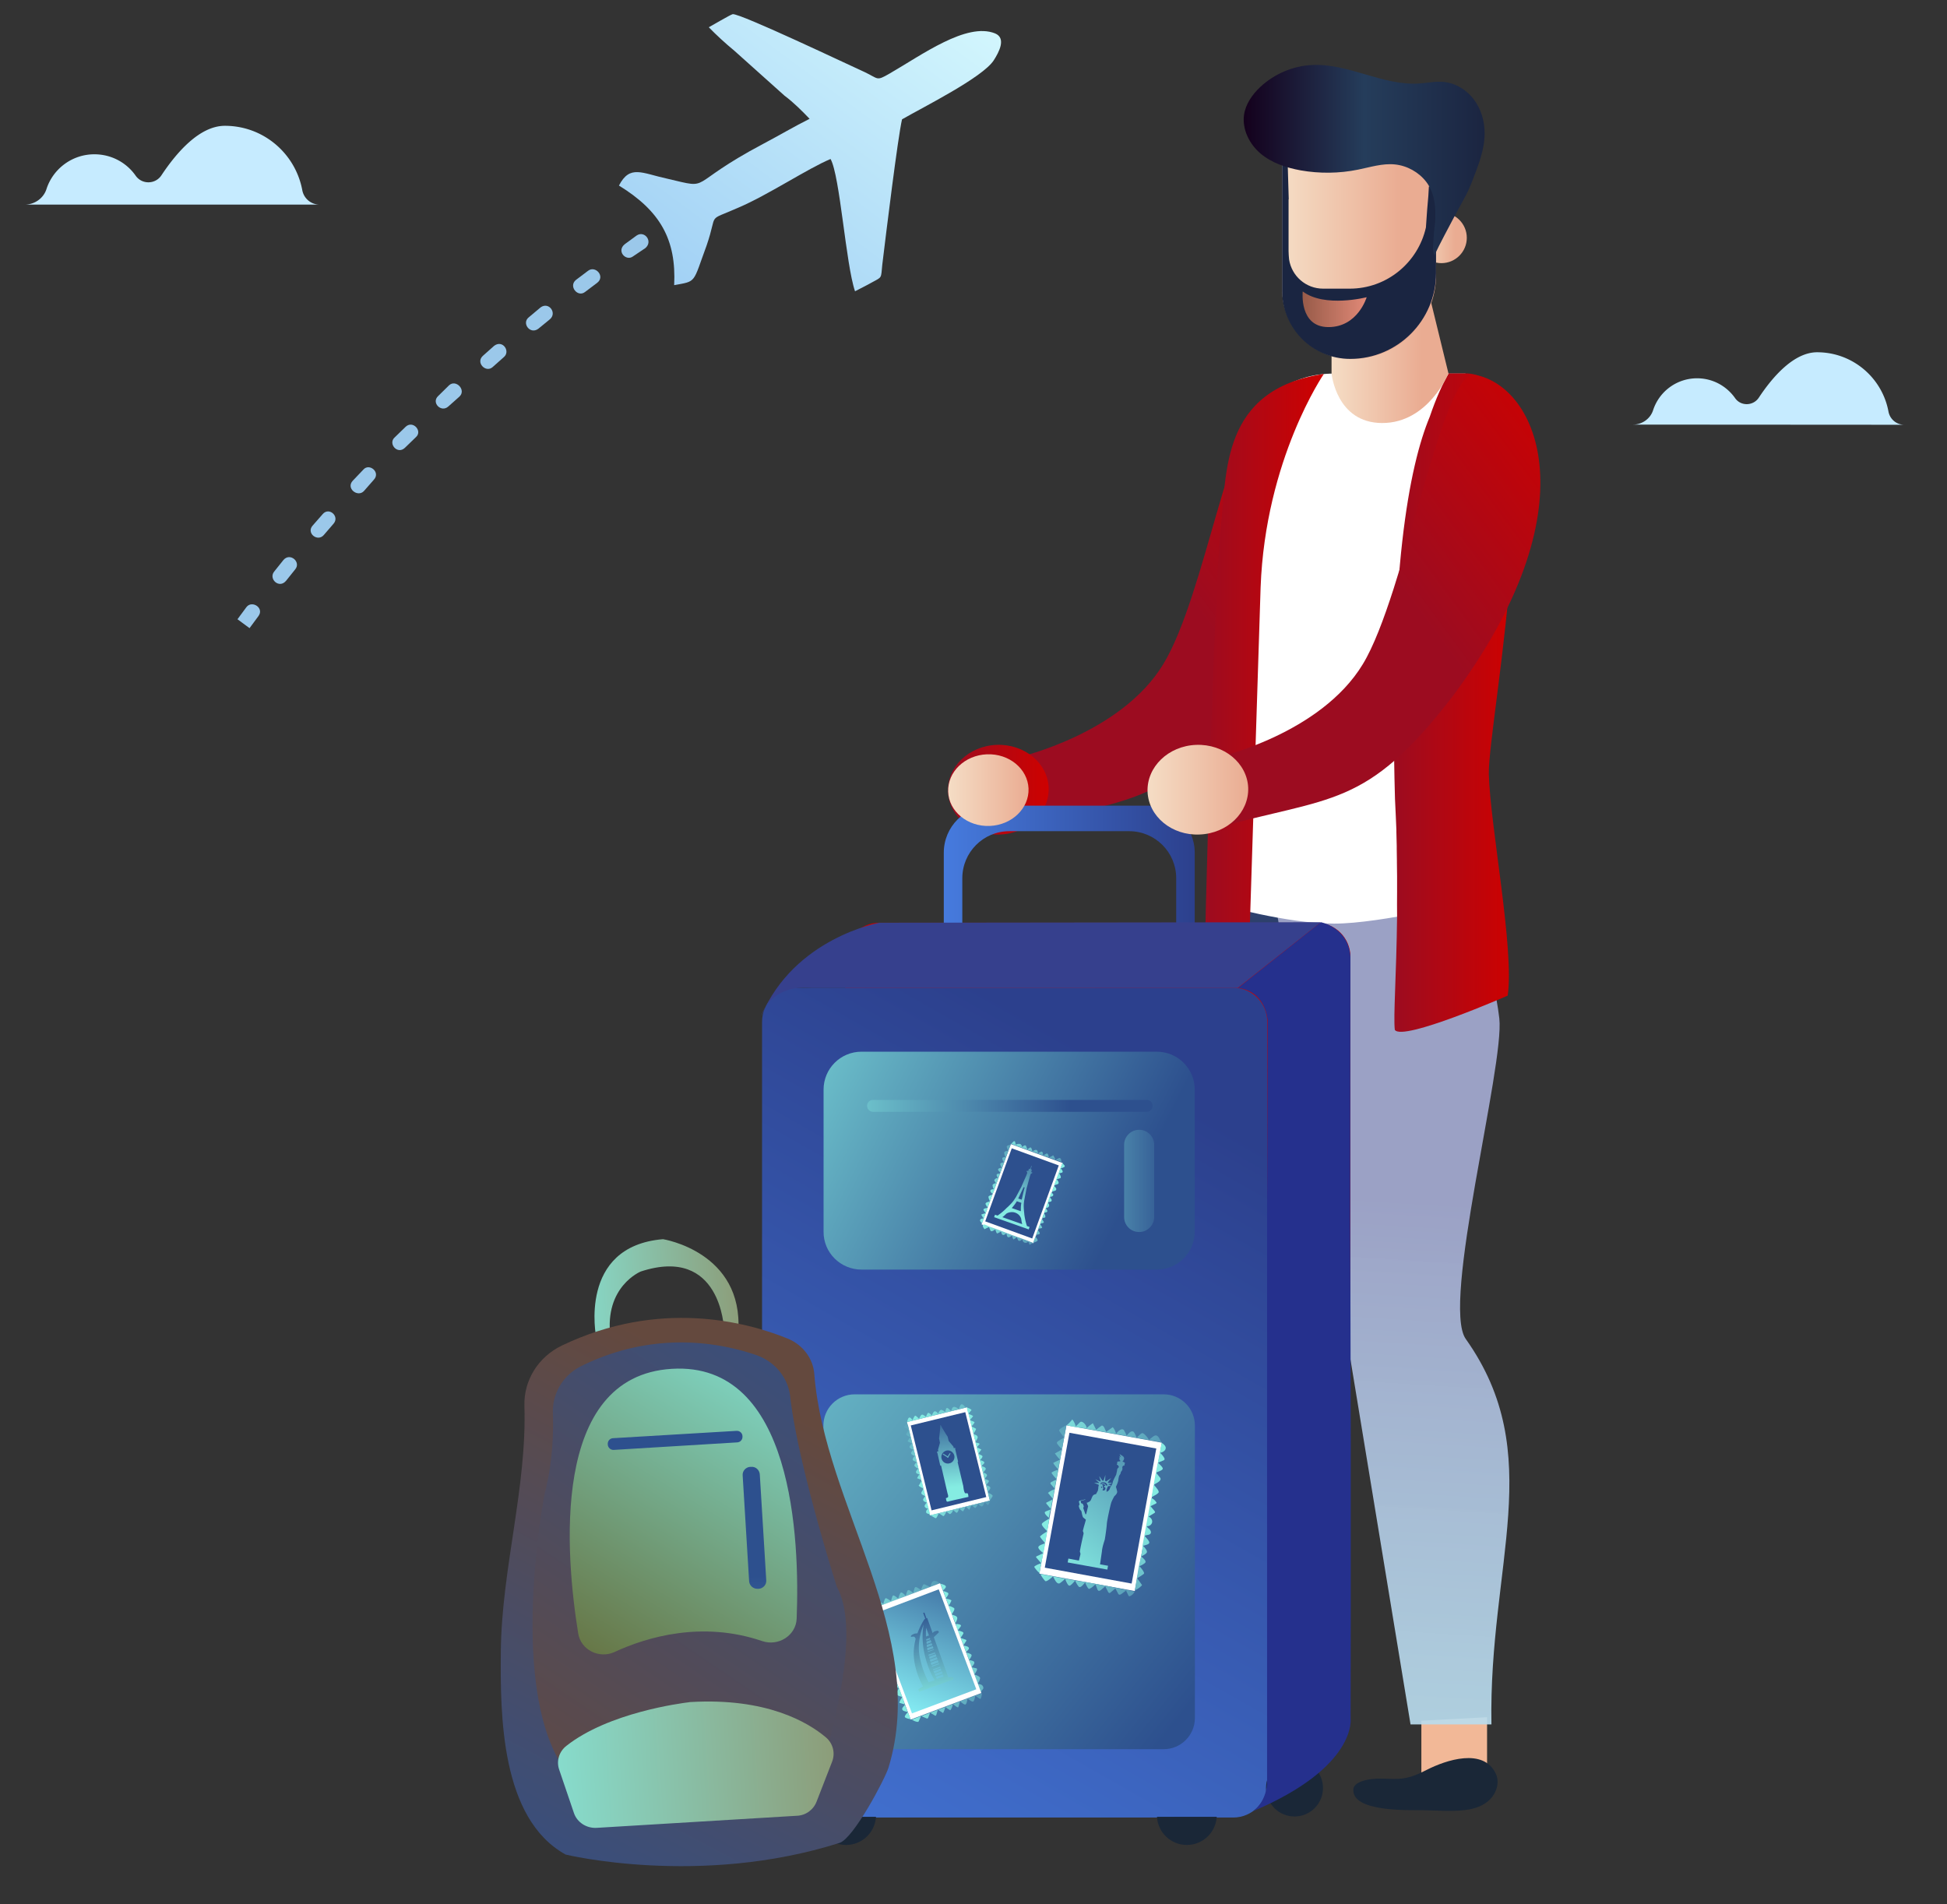<svg xmlns="http://www.w3.org/2000/svg" xmlns:xlink="http://www.w3.org/1999/xlink" viewBox="0 0 1114.2 1089.8" xmlns:v="https://vecta.io/nano"><rect x="0" y="0" width="1114.2" height="1089.8" fill="#333333" stroke="none"/><use xlink:href="#AN" fill="#1a2737"/><linearGradient id="A" gradientUnits="userSpaceOnUse" x1="793.682" y1="269.386" x2="685.268" y2="349.35"><stop offset="0" stop-color="#ce0100"/><stop offset="1" stop-color="#9c0c20"/></linearGradient><path d="M723.3 237.9c36.2 6.8 73.7 53.5-6.2 160.6-49.7 64.6-69.4 56.9-135.8 75.5-23.3-17 1.5-40.6 1.5-40.6s58.7-13.3 82.9-53.3c24.3-39.9 38.8-145.7 57.6-142.2z" fill="url(#A)"/><linearGradient id="B" gradientUnits="userSpaceOnUse" x1="600.115" y1="451.997" x2="542.485" y2="451.997"><stop offset="0" stop-color="#ce0100"/><stop offset="1" stop-color="#9c0c20"/></linearGradient><path d="M570.3 426.3c-15.9.6-28.3 12.6-27.8 26.8.6 14.2 13.9 25.2 29.8 24.5 15.9-.6 28.3-12.6 27.8-26.8-.5-14.1-13.9-25.1-29.8-24.5z" fill="url(#B)"/><path d="M851 982.8v33.6h-37.6v-31.6z" fill="#f2b897"/><linearGradient id="C" gradientUnits="userSpaceOnUse" x1="652.415" y1="583.472" x2="640.843" y2="394.472"><stop offset="0" stop-color="#1b2541"/><stop offset="1" stop-color="#5c88dd"/></linearGradient><path d="M698.7 967.9c0 1.2-9.7 45.6-9.7 45.6h-33l6.6-47.9 36.1 2.3z" fill="url(#C)"/><linearGradient id="D" gradientUnits="userSpaceOnUse" x1="722.328" y1="579.191" x2="710.756" y2="390.191"><stop offset="0" stop-color="#1b2541"/><stop offset="1" stop-color="#5c88dd"/></linearGradient><path d="M700 517.2l-48.1 469.7h46.3c22.8-91.7 73.4-154.5 44.2-220.6-8.8-19.9 64-156.4 68.2-183.5 4.1-27.1 2.5-79.1 2.5-79.1L700 517.2z" fill="url(#D)"/><linearGradient id="E" gradientUnits="userSpaceOnUse" x1="771.274" y1="1095.641" x2="801.892" y2="605.94"><stop offset="0" stop-color="#c5f3fd" stop-opacity=".886"/><stop offset=".838" stop-color="#9ba1c5"/></linearGradient><path d="M729.9 517.2l77.3 469.7h46.3c-1.7-91.7 32.2-154.5-14.7-220.6-14.1-19.9 22.3-156.4 19.2-183.5s-18.6-79.1-18.6-79.1l-109.5 13.5z" fill="url(#E)"/><path d="M842 515.7s-51.4 12.9-78.6 12.9c-27.1 0-65.1-10.9-65.1-10.9l5.3-254.9s13.3-49 59.8-49h75.2l3.4 301.9z" fill="#fff"/><linearGradient id="F" gradientUnits="userSpaceOnUse" x1="757.6" y1="402.393" x2="689.1" y2="402.393"><stop offset="0" stop-color="#ce0100"/><stop offset="1" stop-color="#9c0c20"/></linearGradient><path d="M757.6 214s-33.5 48.7-36.2 122.2l-8.1 254.5s-17.7-7.1-24.2-18c0-38.9 6-240.5 9.5-271 3.6-30.6-.3-78.9 59-87.7z" fill="url(#F)"/><linearGradient id="G" gradientUnits="userSpaceOnUse" x1="866.111" y1="402.153" x2="797.38" y2="402.153"><stop offset="0" stop-color="#ce0100"/><stop offset="1" stop-color="#9c0c20"/></linearGradient><path d="M799.5 509.9v-.8-7.2-.4l-.1-7.8v-1.1l-.1-6.8v-1.6l-.2-8V475l-.3-7.1-.1-2.2-.4-8.5c-3.6-129.8 8.1-190.4 19.9-218.7 3.6-10.6 7.3-18.7 10.8-24.8h9.8c53.4 0 12.4 200.1 13.2 229.5.8 29.5 14.7 100.3 10.8 126.6 0 0-60.2 26.4-64.6 19.6-.9-7.8.9-30.7 1.3-65-.1-4.5 0-9.4 0-14.5z" fill="url(#G)"/><linearGradient id="H" gradientUnits="userSpaceOnUse" x1="839.481" y1="136.142" x2="810.404" y2="136.142"><stop offset=".232" stop-color="#eaac92"/><stop offset="1" stop-color="#f5ddc5"/></linearGradient><path d="M810.4 136.1c0 8 6.5 14.5 14.5 14.5s14.5-6.5 14.5-14.5-6.5-14.5-14.5-14.5c-8-.1-14.5 6.5-14.5 14.5z" fill="url(#H)"/><linearGradient id="I" gradientUnits="userSpaceOnUse" x1="828.9" y1="199.293" x2="762.083" y2="199.293"><stop offset=".232" stop-color="#eaac92"/><stop offset="1" stop-color="#f5ddc5"/></linearGradient><path d="M828.9 213.7s-11.5 28.4-37.9 28.4-29-28.4-29-28.4v-17.9l52.9-39.4 14 57.3z" fill="url(#I)"/><linearGradient id="J" gradientUnits="userSpaceOnUse" x1="821.8" y1="147.593" x2="733.7" y2="147.593"><stop offset=".232" stop-color="#eaac92"/><stop offset="1" stop-color="#f5ddc5"/></linearGradient><path d="M773.7 205.5c26.6 0 48.1-21.5 48.1-48.1V89.6h-88.1v75.8c0 22.1 17.9 40.1 40 40.1z" fill="url(#J)"/><path d="M736.8 90.2l.7 23.8s0 .1-.1.2v29.5l.1 2.4.2 2.4c1.5 9.5 9.6 16.7 19.5 16.7h15.2c21.3 0 39.1-15 43.6-35 .3-3.3.4-6.6.7-10 .6-6.7.9-10.2 1-13.5l4.1.6v49c0 27.1-22 49.1-49.1 49.1-21.6 0-39-17.5-39-39V93.2l3.1-3z" fill="#1a2541"/><linearGradient id="K" gradientUnits="userSpaceOnUse" x1="782.1" y1="177.043" x2="745.406" y2="177.043"><stop offset="0" stop-color="#e18977"/><stop offset="1" stop-color="#985b49"/></linearGradient><path d="M782.1 170.1s-24 6.2-36.6-3.3c0 0-2.2 20.4 14.7 20.4s21.9-17.1 21.9-17.1z" fill="url(#K)"/><linearGradient id="L" gradientUnits="userSpaceOnUse" x1="849.6" y1="91.715" x2="711.725" y2="91.715"><stop offset="0" stop-color="#1b2541"/><stop offset=".5" stop-color="#253d5b"/><stop offset="1" stop-color="#14001c"/></linearGradient><path d="M816.2 104.1c-4.3-5.6-11-9.3-18-10-7.1-.7-14.1 1.6-21.1 3-10.8 2.2-22 2.3-32.8.4-8.2-1.5-16.5-4.2-22.9-9.6s-10.6-13.8-9.5-22.1c.9-6.2 4.7-11.7 9.3-16 8-7.5 18.7-12.1 29.7-12.6 20.8-1 40.4 11.9 61.1 10.6 4.8-.3 9.5-1.4 14.3-.9 6.8.7 13.1 4.6 17.2 10.1s6.1 12.4 6.1 19.2c0 9.4-3.6 18.4-7 27.2-1.4 3.5-2.8 6.9-4.7 10.2l-5.6 10.3c-3.6 7-8.2 15.1-11.4 22.3-1.5-2.7-.6-7-.5-10.1s.6-6.1.9-9.2c.5-7.8-.2-16.4-5.1-22.8z" fill="url(#L)"/><linearGradient id="M" gradientUnits="userSpaceOnUse" x1="917.086" y1="253.479" x2="802.433" y2="338.044"><stop offset="0" stop-color="#ce0100"/><stop offset="1" stop-color="#9c0c20"/></linearGradient><path d="M844.1 214.5c36.2 6.8 67.1 76.9-12.8 184-49.7 64.6-69.4 56.9-135.8 75.5-23.3-17 1.5-40.6 1.5-40.6s58.7-13.3 82.9-53.3c24.3-39.9 45.3-169.1 64.2-165.6z" fill="url(#M)"/><linearGradient id="N" gradientUnits="userSpaceOnUse" x1="726.511" y1="592.653" x2="447.576" y2="1083.58"><stop offset="0" stop-color="#ce0100"/><stop offset="1" stop-color="#9c0c20"/></linearGradient><path d="M503.2 1003h250.1c10.8 0 19.5-8.7 19.5-19.5V547.6c0-10.8-8.7-19.5-19.5-19.5H503.2c-10.8 0-19.5 8.7-19.5 19.5v435.9c.1 10.8 8.8 19.5 19.5 19.5z" fill="url(#N)"/><linearGradient id="O" gradientUnits="userSpaceOnUse" x1="683.7" y1="510.593" x2="540.1" y2="510.593"><stop offset=".004" stop-color="#2c408d"/><stop offset="1" stop-color="#467bde"/></linearGradient><path d="M567 461.1h89.8c14.9 0 26.9 12.1 26.9 26.9v72h-10.6v-57.4c0-14.9-12.1-26.9-26.9-26.9h-68.6c-14.9 0-26.9 12.1-26.9 26.9V560h-10.6v-72c0-14.8 12-26.9 26.9-26.9z" fill="url(#O)"/><linearGradient id="P" gradientUnits="userSpaceOnUse" x1="678.914" y1="629.849" x2="399.978" y2="1120.776"><stop offset=".004" stop-color="#2c408d"/><stop offset="1" stop-color="#467bde"/></linearGradient><path d="M455.6 1040.2h250.1c10.8 0 19.5-8.7 19.5-19.5V584.8c0-10.8-8.7-19.5-19.5-19.5H455.6c-10.8 0-19.5 8.7-19.5 19.5v435.9c.1 10.8 8.8 19.5 19.5 19.5z" fill="url(#P)"/><linearGradient id="Q" gradientUnits="userSpaceOnUse" x1="678.087" y1="979.836" x2="335.799" y2="706.775"><stop offset="0" stop-color="#2d508e"/><stop offset="1" stop-color="#85ece2"/></linearGradient><path d="M489.1 1001.1h176.8c9.9 0 17.9-8 17.9-17.9V815.9c0-9.9-8-17.9-17.9-17.9H489.1c-9.9 0-17.9 8-17.9 17.9v167.3c0 9.9 8 17.9 17.9 17.9z" fill="url(#Q)"/><linearGradient id="R" gradientUnits="userSpaceOnUse" x1="640.843" y1="696.26" x2="397.611" y2="573.528"><stop offset="0" stop-color="#2d508e"/><stop offset="1" stop-color="#85ece2"/></linearGradient><path d="M493 726.6h169c12 0 21.7-9.7 21.7-21.7v-81.3c0-12-9.7-21.7-21.7-21.7H493c-12 0-21.7 9.7-21.7 21.7v81.3c-.1 12 9.7 21.7 21.7 21.7z" fill="url(#R)"/><linearGradient id="S" gradientUnits="userSpaceOnUse" x1="612.78" y1="632.943" x2="449.38" y2="632.943"><stop offset="0" stop-color="#2d508e"/><stop offset="1" stop-color="#85ece2"/></linearGradient><path d="M499.6 636.3h156.6a3.37 3.37 0 0 0 3.4-3.4h0a3.37 3.37 0 0 0-3.4-3.4H499.6a3.37 3.37 0 0 0-3.4 3.4h0a3.44 3.44 0 0 0 3.4 3.4z" fill="url(#S)"/><linearGradient id="T" gradientUnits="userSpaceOnUse" x1="670.543" y1="675.893" x2="584.632" y2="675.893"><stop offset="0" stop-color="#2d508e"/><stop offset="1" stop-color="#85ece2"/></linearGradient><path d="M651.9 705.1h0c4.8 0 8.6-3.9 8.6-8.6v-41.3c0-4.8-3.9-8.6-8.6-8.6h0c-4.8 0-8.6 3.9-8.6 8.6v41.3c0 4.8 3.8 8.6 8.6 8.6z" fill="url(#T)"/><path d="M501.3 1039.8c-.6 9-8 16.1-17.1 16.1s-16.6-7.1-17.1-16.1h34.2 0zm195 0c-.6 9-8 16.1-17.1 16.1s-16.6-7.1-17.1-16.1h34.2 0z" fill="#1a2737"/><path d="M594.809 900.633l15.474-84.902 54.601 9.951-15.474 84.902z" fill="#fff"/><linearGradient id="U" gradientUnits="userSpaceOnUse" x1="567.217" y1="851.758" x2="564.265" y2="851.22"><stop offset="0" stop-color="#2d508e"/><stop offset="1" stop-color="#8fffff"/></linearGradient><path d="M597.9 897.2l49.7 9.1 14.1-77.3-49.7-9z" fill="url(#U)"/><linearGradient id="V" gradientUnits="userSpaceOnUse" x1="728.869" y1="837.984" x2="598.291" y2="810.846"><stop offset="0" stop-color="#2d508e"/><stop offset="1" stop-color="#85ece2"/></linearGradient><path d="M664.7 825.6c-.8-1.2-1.6-4.2-3.4-4.1-.6.1-1.1.4-1.6.8l-2.4 1.9c.5-.5-2.7-4.2-3.6-4-.6.1-1.1.6-1.5 1l-1.8 1.7c.2-.2-1.3-3.2-1.6-3.4-1.6-1.2-3.1 1.2-4.2 2.3.3-.3-1.2-3-1.4-3.3-1.4-1.6-3.6 1-4.5 2-.4-1.3-1-2.8-1.9-3.7l-3.8 2.7c-.4-.9-1.4-4.3-2.7-3.5-1.1.7-2 1.5-3 2.3l-1.9-3.8c-1.3.9-2.6 1.9-3.7 3 .8-.8-2.1-5-3.7-3.5l-2.4 2.4c-.3-1.5-1-2.9-2-4.1-.1.5-2.8 3.3-3.1 3.2 2.5 1.2 6.4 1.3 9.2 1.8l16.5 3 27.7 5c0 .1.7.2.8.3z" fill="url(#V)"/><linearGradient id="W" gradientUnits="userSpaceOnUse" x1="696.348" y1="921.054" x2="594.324" y2="902.46"><stop offset="0" stop-color="#2d508e"/><stop offset="1" stop-color="#85ece2"/></linearGradient><path d="M595.4 900.9c.7 1.4 1.6 2.7 2.7 3.9.8.9 4.5-2.7 4.5-2.6.8 1.4 2 4.5 3.7 4 .4-.1 3.3-2.5 3.2-2.7.3.8 1.4 3.8 2.4 4 .8.2 2.9-2.4 3.5-3-.3.3 1.7 3.7 2.3 3.8 1.2.2 2.7-2.1 3.5-2.8-.4.4 1.1 2.9 1.3 3.2.8.9.5.8 1.7.2 1-.6 1.9-1.4 2.7-2.2l1.1 2.9c.1.3.3.6.6.8.5.2 1-.1 1.4-.4l2.5-2.1 1.7 3.3c.1.2.3.4.6.5.3 0 .5-.1.7-.3l2.8-2.3 1.5 2.8c.1.3.3.6.6.7.5.2 1-.1 1.4-.4l2.6-1.9 1.3 2.7c.1.2.2.4.4.5s.5 0 .7-.1a5.07 5.07 0 0 0 2.5-2.5c-9.2-2-18.4-3.7-27.6-5.4-8.9-1.1-17.6-3.2-26.3-4.6z" fill="url(#W)"/><linearGradient id="X" gradientUnits="userSpaceOnUse" x1="619.752" y1="754.197" x2="598.581" y2="870.361"><stop offset="0" stop-color="#2d508e"/><stop offset="1" stop-color="#85ece2"/></linearGradient><path d="M610.3 815.6c-.8.5-4.1 2-4.2 3-.1.5 2.9 4.1 2.9 4.1-.7.5-4 2.1-4.2 2.9s2.4 3.2 3 3.9l-4.1 2.3c.1.4 2.7 3.7 3.1 3.5-1.4.7-2.9 1.2-4.1 2 .1.4 2.8 3.9 3.1 3.7-1.3.5-3.2 1-4.1 1.9.8 1.4 2 2.6 3.1 3.9-1.1.3-2.2.8-3.2 1.4-.3.2-.5.4-.5.7 0 .2.2.5.3.6l2.4 2.7c-1.5.5-2.9 1.2-4.1 2.2l3 3.6-3.6 1.8c-.2.1-.4.2-.4.4s.1.4.2.5l2.6 3.1-2.8 1.1c-.3.1-.7.3-.8.6s.1.6.2.9c.6.9 1.4 1.7 2.2 2.3-.3-.2 1.1-5.5 1.2-6.1l1.3-6.8 2.6-13.7 4.9-26.5z" fill="url(#X)"/><linearGradient id="Y" gradientUnits="userSpaceOnUse" x1="606.082" y1="828.969" x2="600.381" y2="860.246"><stop offset="0" stop-color="#2d508e"/><stop offset="1" stop-color="#85ece2"/></linearGradient><path d="M600.5 869.1c-.8.5-4.3 2.3-4.3 3.2-.1 1 2.4 3.3 3.1 4.1-1.1.7-2.4 1.4-3.3 2.2-1.1.9-1 .6-.3 1.7.1.2 2.4 2.9 2.4 2.9-.9.5-3.3 1-3.8 2-.6 1.1 1.8 2.8 2.7 3.7l-3.6 1.7c-.2.1-.4.2-.5.5 0 .2.1.3.2.4l2.8 3.2a11.95 11.95 0 0 0-3.5 1.5c-.2.1-.4.3-.5.5 0 .2.1.3.2.5.8 1.1 1.7 2.2 2.8 3.1.1-1.1.3-2.1.5-3.1l2.5-12.5 2.6-15.6z" fill="url(#Y)"/><linearGradient id="Z" gradientUnits="userSpaceOnUse" x1="638.12" y1="981.079" x2="658.019" y2="871.894"><stop offset="0" stop-color="#2d508e"/><stop offset="1" stop-color="#85ece2"/></linearGradient><path d="M649.4 910.2a12.25 12.25 0 0 0 3.8-2.6c.1-.1.3-.3.3-.4 0-.2-.1-.3-.2-.4l-2.6-3.6c1.2-.6 2.3-1.3 3.4-2.1.2-.2.5-.3.6-.6.3-.7-2.4-4.2-2.8-4.1 1.1-.4 2.2-1 3.1-1.7 1.8-1.2-1.3-3.2-2.1-4.1.3.3 2.5-1.1 2.8-1.4.8-.8.8-1 .4-2-.2-.4-1.7-2.6-2.2-2.4.9-.4 3.2-.7 3.7-1.6.6-1-1.8-3.2-2.6-4.2 1-.7 2.7-.3 3.4-1.3.5-.7.1-1.7-.5-2.4-.6-.6-1.4-1.1-1.8-1.9 1.4.3 2.9-.7 3.2-2.1s-.7-2.9-2.1-3.3l3.3-2c.2-.1.4-.3.5-.5 0-.2-.1-.4-.2-.6l-2.4-2.9 2.9-1.4c.2-.1.4-.2.5-.4s0-.4-.2-.6c-.7-1-1.6-1.8-2.8-2.3l-5 27.3c0 4.1-1.6 8.8-2.3 12.9l-2.1 12.7z" fill="url(#Z)"/><linearGradient id="a" gradientUnits="userSpaceOnUse" x1="654.559" y1="890.661" x2="660.221" y2="859.597"><stop offset="0" stop-color="#2d508e"/><stop offset="1" stop-color="#85ece2"/></linearGradient><path d="M659 856.9c0-.2 2.6-1.4 2.9-1.7 1.2-.9 1.5-1 .9-2.3-.1-.3-2.5-3.2-2.5-3.2 1.4-.9 4.8-2.2 3.6-4-.1-.2-2.4-2.9-2.4-2.9.8-.4 3.6-1.2 3.9-2.1s-2-2.8-2.8-3.6l3-1.2c.3-.1.7-.3.8-.6s0-.7-.2-1c-.6-1.1-1.4-2-2.3-2.8.8-.2 1.6-.5 2.2-1 .7-.5 1.1-1.3 1-2.1-.1-.4-.2-.7-.5-1.1-.5-.6-1.1-1.2-1.8-1.5l-3.7 18.8c-.8 4.1-1.4 8.2-2.1 12.3z" fill="url(#a)"/><linearGradient id="b" gradientUnits="userSpaceOnUse" x1="695.933" y1="792.668" x2="606.569" y2="901.272"><stop offset="0" stop-color="#2d508e"/><stop offset="1" stop-color="#85ece2"/></linearGradient><path d="M617.7 893.2l-6.3-1.2-.4 2.2 22.7 4.1.4-2.2-4.6-.8.1-.6 1-6.9c.2-2.6 1.4-5.8 1.6-6.6s1.1-7 1.2-9 2.1-11 2.5-12.1c.3-1.1 1.8-3.8 1.8-3.8s1.9-1.5 1.6-2.8c-.3-1.4-.7-2.6-.7-2.6s1.3-2.5 1.4-4.1c.2-1.5.5-2.3.5-2.3s.7-.9.8-1.4.2-.8.2-.8.6-.5.8-1.4c.1-.9-.1-1.3-.1-1.3h0s.4-.3.4-.7c.5 0 .9-.2 1-.4 0-.1 0-.2-.1-.2l.1-.6.2-.2c.1-.3-.6-.8-1.5-1 .3-.2.5-.5.7-.9.5-.9.3-1.4-.1-1.9-.5-.6-2.2-1.5-2.2-1.5l.7 1.7-1-.6a6.07 6.07 0 0 0 .3.5c.1.2 0 .5-.1 1s.2.8.4 1c.1.1.1.4 0 .6-.9-.1-1.6.1-1.7.4 0 .1 0 .2.1.3l-.1.6c-.1.1-.2.1-.2.2 0 .3.3.6.9.8 0 .1 0 .3.1.4a1.19 1.19 0 0 1 .2.6s-.9.6-1 1.5-.4 2-.5 2.6c-.1.5-1.6 2.9-2 4.4 0 .1 0 .2-.1.3h0v.2c0 .2-.1.4-.2.5-.1.4-.6 1.2-.7 1.3-.2.2-.5.9-.7 1.5-.2.7-.9 1.3-1.2 1.5s-.7.2-.7.2l.1-1.4s.3-.3.5-1.3l.4-.4.1-.1h1.1l.3-.6-1.3-.2v-.3l1.7-.4v-.4l-1.9.1-.2-.4s2-2.4 1.8-2.3c-.1.1-2.8 1.8-2.8 1.8h0c-.3-.2-.2-.2-.6-.3l.2-3.4-1.1 3.3h-.6c-.2-.2-1.4-2.1-1.8-2.5-.1-.1.6 2.3.8 2.7-.2.1-.2.2-.3.3l-2.8-1.3 2.2 2c-.1.1-.1.1-.1.2l-2.8-.2s1.7.8 2.6 1.1c0 .2.1.2.1.3l-.3 1.2c.1.4-.1 1.5-.3 2.1l-1 1.8c-.6.1-1.3.3-1.7.8-.8 1-1 2.6-1.7 3.2s-1.9 1-1.9 1l-.9-2-3.2.8-.4.4.4 1.8s-.5.5-.4 1 .4 1.6.8 2 .7.9.7.9.5 3.1 1 3.5 1.3 1.1 1.5 1.2c.1.1-1.9 6.4-1.7 6.7.3.2.4 1.3.4 1.3s-2.3 9.9-2.1 10.5c.3.6.3 1.3.3 1.3l-.9 3.7h.3 0zm5-31.2l-1.1 4.5-.4.2-1.3-3.6s.2-.6.3-.8c0-.3-.3-1.3-.6-1.6s-.9-.4-.9-.4l-.3-1.3 2.7-.7 1.6 3.7zm8.5-11.8c-.1-.1-.7-.4-.7-.4s.8-.5 1-.5 1.3.8 1 1c0 0-.6 0-.6.2-.1.2-.1.5 0 .5.1.1.7.4.7.6.1.2-.1.9-.4 1.2-.2.3-.8.2-1 .2s-.3-.1-.2-.2c0-.1.1-.5.1-.5s.1-.2.2-.1c.1 0 .4.1.3 0 0-.1 0-.2-.2-.2-.1 0-.2-.1-.2-.1v-.2l.3-.3s-.1-.1-.3-.1c-.1 0-.2-.1-.2-.2.1-.1.3-.8.2-.9zm-1.1.7c0-.1.6-.1.6-.1.2 0-.3.9-.5.9 0 0-.1-.6-.1-.8zm-.4-1.5c0-.2.3-.7.6-.9.4-.2.8 0 1-.1s.7 0 1.1.1c.3.1 1.1.7 1.3 1.3 0 0-.2.8-.5.5-.2-.3-.9-1-1.2-1.2-.2-.2-.8-.1-.9-.1-.1-.1-1.4.5-1.4.4z" fill="url(#b)"/><path d="M519.024 813.88l34.377-8.443 13.118 53.41-34.377 8.443z" fill="#fff"/><linearGradient id="c" gradientUnits="userSpaceOnUse" x1="503.474" y1="846.001" x2="501.618" y2="846.457"><stop offset="0" stop-color="#2d508e"/><stop offset="1" stop-color="#8fffff"/></linearGradient><path d="M533.1 864.4l31.3-7.6-12-48.6-31.2 7.6z" fill="url(#c)"/><linearGradient id="d" gradientUnits="userSpaceOnUse" x1="609.615" y1="792.343" x2="526.287" y2="810.644"><stop offset="0" stop-color="#2d508e"/><stop offset="1" stop-color="#85ece2"/></linearGradient><path d="M553.3 805.4c-.6.2-1.2-.4-1.6-.9s-1.1-1-1.7-.7c-.2.1-.3.3-.4.5-.4.7-.7 1.4-.9 2.2-.6-.5-1.2-1-2-1.2-.3-.1-.6-.2-.9-.1-.5.1-.8.6-1 1-.2.5-.3 1-.5 1.4l-1.6-1.5c-.3-.2-.7-.4-1-.2a.55.55 0 0 0-.3.5l-.7 2.1c.2-.6-.7-1.1-1.2-1.3-.6-.3-1-.5-1.5 0-.6.6-1 1.4-1.1 2.2.1-.8-1.8-2.2-2.4-1.5s-1 1.5-1.3 2.4c-.3-.7-.9-1.3-1.6-1.6-.1-.1-.3-.1-.4-.1-.2 0-.3.2-.4.3-.4.7-.7 1.5-1 2.2.2-.4-.9-1-1.1-1.1-.7-.5-1.2-.6-1.8.2-.1.2-1.1 1.8-.8 1.9-.5-.3-2-2.2-2.5-1.8-.3.2-1.6 2.4-1.2 2.7-.5-.5-1-1.5-1.7-1.7-1.1-.2-1.3 1.7-1.6 2.5l34.2-8.4z" fill="url(#d)"/><linearGradient id="e" gradientUnits="userSpaceOnUse" x1="597.251" y1="852.522" x2="532.251" y2="868.485"><stop offset="0" stop-color="#2d508e"/><stop offset="1" stop-color="#85ece2"/></linearGradient><path d="M532.4 867.2l2.8 1.6c.1 0 .2.1.3.1.6 0 1.5-2.4 1.7-2.9l2.3 1.5c.1.1.2.2.4.2.5 0 1.8-2.5 1.6-2.7l1.5 1.2c.2.1.3.3.5.3.7.2 2.3-2 1.7-2.5l2 1.7c.7.6 1.7-1.9 1.7-2.6 0 .3 1.9 2 2.2 1.8.1 0 .2-.1.2-.2.5-.8 1-1.6 1.3-2.5l2.1 1.9c.1-.3 1.3-2.7 1.3-2.7.4.3.8.6 1.2 1 .2.2.5.5.8.6.6.1 1.9-2.3 1.6-2.5.6.5 1.6 1.9 2.4 1.6.4-.1.6-.5.8-.8.3-.5.5-1.1.6-1.7.6.6 1.2 1.3 2 1.8.6-.7 1.1-1.6 1.2-2.6l-34.2 8.4z" fill="url(#e)"/><linearGradient id="f" gradientUnits="userSpaceOnUse" x1="508.646" y1="776.218" x2="526.534" y2="849.051"><stop offset="0" stop-color="#2d508e"/><stop offset="1" stop-color="#85ece2"/></linearGradient><path d="M519.1 813.6l-1.8 3.1 2.9 1.5c-.1 0-1.2 1.9-1.3 2-.4.7-.5.6.1 1.2.5.5 1.6.9 2.2 1.1-.5-.1-1.7 2.1-1.8 2.4.8.5 1.8.8 2.7 1.2-.4-.1-1.5 1.5-1.6 1.8-.2 1 1.6 1.6 2.5 1.8-.5-.1-1.5 1.3-1.6 1.8-.1 1 1.6 1.7 2.5 1.8-.8-.1-2.2 2-1.3 2.6.2.1 2 1 2.1.8-.4.5-1.5 1.3-1.4 2.1.1.5 2 2 2.3 1.5-.4.6-1.4 1.3-1.4 2.1-.1 1.1 1.5 1.2 2.3 1.6-.7-.3-1.5 1.7-1.7 2.1.1-.2 2 .7 2.3.8 0-1.8-.9-3.9-1.3-5.7l-1.4-5.8-2.9-11.9-1.7-7.1c-.1-.3-1-2.4-.7-2.8z" fill="url(#f)"/><linearGradient id="g" gradientUnits="userSpaceOnUse" x1="520.303" y1="823.174" x2="525.151" y2="842.912"><stop offset="0" stop-color="#2d508e"/><stop offset="1" stop-color="#85ece2"/></linearGradient><path d="M527.4 847.4a27.55 27.55 0 0 1-1.7 2.9c.9.7 1.8 1.2 2.9 1.6l-1.1 1.8c-1 1.6 1.2 2.1 2.2 2.6-.3-.1-1 1.1-1.1 1.2-1 1.4.6 2.2 2 2.4-.3-.1-1 1-1.2 1.3-1 1.4 1 2.2 2.1 2.4-.9-.2-1.7 1.2-1.5 1.9.3 1.2 2.2.6 2.4 1.7l-5-19.8z" fill="url(#g)"/><linearGradient id="h" gradientUnits="userSpaceOnUse" x1="578.532" y1="903.557" x2="561.493" y2="834.178"><stop offset="0" stop-color="#2d508e"/><stop offset="1" stop-color="#85ece2"/></linearGradient><path d="M566.4 858.7a14.29 14.29 0 0 0 1.4-2c.2-.3.3-.5.2-.8-.1-.2-.3-.4-.5-.5-.7-.5-1.5-.9-2.3-1.2.1-.5.5-.8.8-1.2s.6-.8.7-1.2c.2-1.2-1.7-1.6-2.5-1.8.4-.5 2.4-2.3 1.4-2.8l-2.2-.9c.1.1 1.4-1.6 1.4-1.7.3-1.1-1.5-1.6-2.2-1.9.5-.4.9-1 1.3-1.5.1-.1.2-.3.2-.5.1-1-1.8-1.4-2.5-1.7.5-.4 1-.8 1.4-1.3.2-.2.3-.4.3-.7s-.3-.4-.5-.6c-.6-.4-1.3-.6-2-.7.5-.5 1-1 1.3-1.7.1-.1.2-.3.1-.5 0-.3-.3-.5-.5-.6l-1.9-.9 1.8-2.4-2.6-1.3c.5-.5.9-1.1 1.4-1.6.8-1-2.1-.7-2.3-1.5l8.3 33.5z" fill="url(#h)"/><linearGradient id="i" gradientUnits="userSpaceOnUse" x1="564.463" y1="846.442" x2="559.613" y2="826.692"><stop offset="0" stop-color="#2d508e"/><stop offset="1" stop-color="#85ece2"/></linearGradient><path d="M558.2 825.2c.4-.6.8-1.3 1.1-1.9.1-.3.2-.5.2-.8 0-.5-.5-1-1-1.2s-1-.4-1.5-.7c.4-.7 1-1.4 1.3-2.1.4-.9.4-.7-.3-1.1-.6-.4-1.4-.7-2.1-1 .6-.7 1.6-1.6 1.8-2.5-.8-.5-1.8-.8-2.7-1.1l1.9-2.3c-.6-.6-1.9-1-2.8-1.4l1.9-2.1c-.6-.8-1.8-1.1-2.7-1.5.1 1.5.7 3.1 1.1 4.5l1.3 5.2 1.3 5.2.6 2.5c.1.2.8 2 .6 2.3z" fill="url(#i)"/><linearGradient id="j" gradientUnits="userSpaceOnUse" x1="542.35" y1="806.541" x2="545.754" y2="851.034"><stop offset="0" stop-color="#2d508e"/><stop offset="1" stop-color="#85ece2"/></linearGradient><path d="M539.5 832.4l2.5 1.6h0c.1.2.3.4.5.3s.4-.3.3-.5l1.2-1.9-.5-.3-1.2 1.9h0 0l-2.5-1.6-.3.5zm1.8 25c.1.4.2 1.7.5 1.9.4.3.9 0 1.4-.1l3.8-.9c.6-.1 7.2-1.6 7.2-1.6-.1-.5 0-1.6-.5-2s-1.1.4-1.6-.4c-.6-1-.7-2.9-.9-4l-1.4-5.9-1.8-7.7.3-.1-1.7-7.4h.1l-.1-.6-.8.2-.2-.9-2.7-3.2-.6-2.5c-.3-.3-3.6-5.7-4-6.6h-.2c.1.9-.6 7.3-.7 7.6l.5 2.5-1.1 4 .2.9-.8.2.1.6h.1l1.7 7.4.4-.1c.1.2.1.5.2.7l2.3 9.9 1.2 5.2c.1.5.4 1.1.4 1.7 0 .3 0 .5-.1.6 0 .3-1.2.6-1.2.6zm-2.5-22.7c-.5-2 .8-4 2.8-4.5s4 .8 4.5 2.8-.8 4.1-2.8 4.5c-2 .5-4-.7-4.5-2.8z" fill="url(#j)"/><path d="M561.702 700.724l16.773-45.932 29.588 10.804-16.773 45.932z" fill="#fff"/><linearGradient id="k" gradientUnits="userSpaceOnUse" x1="550.986" y1="670.677" x2="549.389" y2="670.094"><stop offset="0" stop-color="#2d508e"/><stop offset="1" stop-color="#8fffff"/></linearGradient><path d="M563.8 699l26.9 9.8 15.2-41.8-26.9-9.8z" fill="url(#k)"/><linearGradient id="l" gradientUnits="userSpaceOnUse" x1="642.341" y1="678.235" x2="572.239" y2="650.662"><stop offset="0" stop-color="#2d508e"/><stop offset="1" stop-color="#85ece2"/></linearGradient><path d="M607.8 665.3c-.4-.3-.5-.9-.5-1.4-.1-.5-.4-1.1-.9-1.2-.2 0-.4.1-.6.2l-1.8.9c-.3-.9-.7-1.8-1.3-2.6-.8.5-1.6.9-2.5 1.3-.1-.7-.3-2.8-1.5-2.2-.6.3-1.2.7-1.7 1.1-.2-.6 0-2.3-1-2.3-.3 0-.6.2-.8.3l-1.4.8c.4-.3-.1-1.7-.4-1.9-.8-.6-2 .3-2.7.8.3-.2-.4-2.3-.9-2.4-.2 0-.4.1-.6.2a7.55 7.55 0 0 0-1.4 1.1c.2-.2-.4-1.6-.5-1.9a.9.9 0 0 0-.6-.6c-.7-.1-1.6.9-2.1 1.2.7-.5-.2-1.6-.6-1.9-.5-.3-2.8-.2-2.6.7-.1-.6-.3-1.1-.4-1.7 0-.2-.1-.4-.3-.6-.7-.5-1.7 1.5-2.1 1.3 4.8 2 9.8 3.6 14.7 5.4l7.4 2.7c1.2.4 2.5.9 3.7 1.3.8.4 2.7.7 3.4 1.4z" fill="url(#l)"/><linearGradient id="m" gradientUnits="userSpaceOnUse" x1="616.034" y1="721.402" x2="561.789" y2="701.594"><stop offset="0" stop-color="#2d508e"/><stop offset="1" stop-color="#85ece2"/></linearGradient><path d="M562.5 701.2c-.4.5.5 1.8.9 2.3.7-.4 1.5-.7 2.2-1.1.1 0 .1-.1.2-.1s.2.2.3.3l.6 1.4c.1.2.1.4.3.5.7.6 2-.6 2.6-.9-.1 0 .5 1.6.6 1.8s.2.4.4.5c.1 0 .3 0 .4-.1.7-.3 1.3-.6 1.9-1.1.1 1 .5 2.6 1.8 2 .5-.2.8-.6 1.3-.8 0 .5.2 1.6.6 2 .8.7 1.9-.4 2.6-.9-.2.1.5 2.1.7 2.3.1.2 2.1-1.2 2.2-1.3-.3.2.5 1.7.6 1.9.7.7 1.7-.1 2.5-.7-.2.8.3 1.7 1.1 2s1.8 0 2.2-.8c.1.6.3 1.2.6 1.8 0 .1.1.1.2.2.1 0 .1 0 .2-.1l1.6-1c-4-1.7-8.2-3.1-12.3-4.6-4.2-1.6-8.4-3.3-12.6-4.7-.7-.3-2.6-1.4-3.4-1.2-.1.2-.3.3-.3.4z" fill="url(#m)"/><linearGradient id="n" gradientUnits="userSpaceOnUse" x1="589.83" y1="621.159" x2="566.783" y2="684.273"><stop offset="0" stop-color="#2d508e"/><stop offset="1" stop-color="#85ece2"/></linearGradient><path d="M578.6 654.5c-.4 1.2-2.4.6-2.5 1.8 0 .3.8 2.3 1 2.1-.6.3-1.9.3-2.3.9-.4.5.3 3 1 2.8-.6.2-1.9 0-2.2.7-.2.4.6 2.5 1.1 2.4-.6.1-1.8.2-2.2.7-.3.4.5 2.5 1 2.4-.6.1-1.7.1-2.1.6-.9.9 1 1.5 1 2.5 0 .4-1.6.3-1.8.5-.7.6.2 1.9.7 2.4-.6-.5-2.7.6-2.2 1.5l1 1.5c-.4-.5-1.8.4-2 .7-.3.5.3 2.7.9 2.5-.5.1-1.6.1-2 .5-.7.7.3 1.7 1 2.2 1.2-1.7 1.7-4.6 2.5-6.6l4-11.1 4.1-11z" fill="url(#n)"/><linearGradient id="o" gradientUnits="userSpaceOnUse" x1="574.973" y1="661.636" x2="568.748" y2="678.684"><stop offset="0" stop-color="#2d508e"/><stop offset="1" stop-color="#85ece2"/></linearGradient><path d="M568 683.5c-.2.5-2 .6-2.3 1.3-.2.4.6 2.8.9 2.7-.8.3-3.2.6-2.5 1.9.3.6.7 1.2 1.2 1.8-.5.2-2.5.3-2.5 1.1 0 .2.1.4.2.5.3.5.7 1 1.1 1.5-.8.2-1.5.4-2.3.7-.1 0-.1.1-.2.1v.2l1.3 2.1c-.9-.2-2.4.3-2 1.4.2.7 1.3.9.9 1.8 0-.1 6.2-17 6.2-17.1z" fill="url(#o)"/><linearGradient id="p" gradientUnits="userSpaceOnUse" x1="577.938" y1="750.11" x2="599.834" y2="690.148"><stop offset="0" stop-color="#2d508e"/><stop offset="1" stop-color="#85ece2"/></linearGradient><path d="M591.2 711.3l1.8-.7c2-.9-.4-2-.4-3.3 0-.9 1.9-.6 2.3-1.1.6-.8-1-1.7-1-2.6 0-.7 2.3-.4 2.5-1 .1-.2-1.2-2.2-1.4-2.2.4-.1 2.8-.4 2.3-1.1l-1.2-2c.6-.6 1.9 0 2.1-.8.1-.2 0-.3 0-.5-.1-.7-.5-1.4-1-1.9.4-.2.9-.1 1.3-.2s.9-.4.9-.8c0-.2-.1-.4-.2-.5l-.9-1.4c.7.3 1.7-.1 2-.9s-.2-1.7-.9-2.1c.8-.5 2.1-.1 2.4-1s-.9-1.5-1.2-2.4c.5.1 1 .1 1.5-.1s.8-.8.6-1.2c-.3-.6-1.3-.8-1.1-1.4-3.3 9.9-6.9 19.5-10.4 29.2z" fill="url(#p)"/><linearGradient id="q" gradientUnits="userSpaceOnUse" x1="596.129" y1="700.865" x2="602.355" y2="683.815"><stop offset="0" stop-color="#2d508e"/><stop offset="1" stop-color="#85ece2"/></linearGradient><path d="M601.8 682.4c.3-.8 2-.6 2.5-1.3.7-1.2-1-1.8-1-2.7 0-.1 2-.6 2.3-.9.7-.8-.5-2.1-.9-2.7.1.1 2-.4 2.2-.6.6-.5-.6-2.7-1-2.6.5-.1 1-.3 1.5-.4.2 0 .4-.1.5-.2.8-.6-.7-2-.9-2.5.1.3 2.2-.5 2.3-.9.2-.9-1.4-1.4-1.2-2.3a589.9 589.9 0 0 0-6.3 17.1z" fill="url(#q)"/><linearGradient id="r" gradientUnits="userSpaceOnUse" x1="606.073" y1="664.153" x2="582.465" y2="694.124"><stop offset="0" stop-color="#2d508e"/><stop offset="1" stop-color="#85ece2"/></linearGradient><path d="M570.9 695.7l-1.5-.5-.5 1.4 19.8 7 .5-1.4-1.5-.5a34.8 34.8 0 0 1-1.5-6.6h0l-.1-1.1c-.2-2-.4-3.8-.1-6.1l.1-.7c0-.2.1-.4.1-.6l1.3-6.6.1-.3 1.7-6.2.1-.3c.2-.7.4-1.1.4-1.3.1 0 .2-.1.3-.2s.5-.2.5-.2l.2-.5-.7-.2.3-.9c.1-.3-.1-.7-.5-.9l.6-1.7-.3-.1-.6 1.7c-.4-.1-.8.1-.9.4l-.3.9-.7-.2-.2.5s.2.3.3.4c0 .1.1.2.1.3-.1.2-.2.7-.5 1.3l-.1.3-2.6 5.9-.1.3-3.1 5.9c-.1.2-.2.3-.3.5l-.4.6c-1.2 2-2.5 3.2-3.9 4.6l-.8.7h0c-2.3 2.4-4.4 3.8-5.2 4.4h0zm13.8-9.1l-2-.7c.1-.1.1-.3.2-.4l2.9-6.1.6.2c-.7 2.3-1 4-1.6 6.6-.1.1-.1.3-.1.4zm-.5 6.6l-5.2-1.8c1-1.2 1.9-2.2 2.9-3.9l2.6.9c-.4 1.9-.3 3.2-.3 4.8zm-10.6 3.4c.5-.3 1.3-1 2.3-2 1.2-.8 3.3-1.2 5-.6 1.8.6 3.1 2 3.5 3.6.2 1.4.4 2.5.6 3l-11.4-4z" fill="url(#r)"/><linearGradient id="s" gradientUnits="userSpaceOnUse" x1="584.984" y1="888.911" x2="487.855" y2="922.721"><stop offset="0" stop-color="#2d508e"/><stop offset="1" stop-color="#85ece2"/></linearGradient><path d="M537.6 906.2c-.5-.6-1.1-1.1-1.8-1.3s-1.6-.2-2.1.3c-.7.6-.8 1.6-1.1 2.5-.1.1-.1.3-.3.4-.1.1-.3 0-.4-.1l-2.4-1.1c-.3-.1-.7-.3-1-.1-.2.1-.3.3-.4.5L527 910c-.8-.6-1.6-1.2-2.5-1.6-.2-.1-.4-.2-.6-.1-.3.1-.4.3-.5.6-.3.9-.6 1.9-.7 2.8-.7-.5-2.4-2.1-3.2-1.6-.3.2-1.2 3.1-1.1 3.2-.5-.4-2-2-2.7-1.9-.8.1-1.4 2.7-1.7 3.5-.5-.4-2.2-2-2.9-1.8-.6.3-1 2.7-1.2 3.3-.7-.6-1.5-1.1-2.3-1.5-.2-.1-.5-.3-.8-.2-.2.1-.3.3-.4.5-.4.9-.7 1.8-.9 2.8-.5-.3-2.5-1.8-3-1.7-.6.2-1.2 2.7-1.4 3.3-.5-.3-2.2-1.8-2.8-1.6-.7.3-.8 2.4-.8 3 6.5-2.3 13.6-4.2 19.8-7.2l20.3-7.6z" fill="url(#s)"/><linearGradient id="t" gradientUnits="userSpaceOnUse" x1="597.379" y1="957.197" x2="521.74" y2="985.634"><stop offset="0" stop-color="#2d508e"/><stop offset="1" stop-color="#85ece2"/></linearGradient><path d="M521.7 984c.9.7 1.9 1.2 3 1.4.3.1.6.1.8 0s.3-.4.4-.6l1.2-2.7 3 1.3c.2.1.5.2.7.1s.3-.3.4-.5l1.1-2.8 2.7 1.6c.1.1.3.2.5.1a1.38 1.38 0 0 0 .3-.4l.9-3 3 1.9c.6-1.1 1.1-2.4 1.3-3.6 0 .4 2.5 1.8 2.8 2 .6-.6 1.5-2.7 1.5-3.6.9.7 1.9 1.7 3 2 .5-1.1.7-2.3 1.1-3.5.6.4 2.4 2.1 3.1 1.8s1.1-2.8 1.2-3.4c.6.4 2.5 2 3.2 1.7s1.1-2.7 1.3-3.3c.9.6 1.8 1.4 2.9 1.9.5-1 .8-2.1.8-3.3-6.6 2.2-13 4.8-19.5 7.3l-10.3 3.9c-1.7.7-3.4 1.3-5.2 2-.9.1-4.8 2-5.2 1.7z" fill="url(#t)"/><linearGradient id="u" gradientUnits="userSpaceOnUse" x1="582.516" y1="1021.4" x2="551.822" y2="939.76"><stop offset="0" stop-color="#2d508e"/><stop offset="1" stop-color="#85ece2"/></linearGradient><path d="M561.5 969c-.2-.5 0-1 .3-1.4s.7-.8.9-1.2c.2-.8-.2-1.6-.9-2.1-.7-.4-1.5-.5-2.3-.6.6-.9 1.1-1.9 1.3-2.9.1-.2.1-.5 0-.7s-.3-.3-.4-.5c-.9-.6-1.8-1-2.9-1.2.6-.7 1.1-1.5 1.5-2.4.1-.3.2-.7.1-.9-.2-.3-.5-.4-.8-.4l-2.3-.5c.8-1 2.2-2.4 1.3-3.3-.5-.5-2.2-.7-2.9-.9.4.1 1.8-2.2 1.6-2.8-.3-.9-2.5-1.2-3.3-1.5.4-.6 1.8-1.6 1.8-2.3 0-1.2-2.3-1.5-3.3-1.6l1.7-2.6c.1-.1.2-.3.1-.5s-.3-.3-.4-.3l-2.9-1c.3-.6 1.9-2.4 1.6-3-.3-.7-2.6-1.1-3.2-1.3l1.5-2c.2-.3.4-.6.3-.9-.1-.2-.3-.3-.5-.4-.8-.3-1.7-.4-2.5-.4.7 3.3 2.2 6.2 3.4 9.3l3.8 10.1c2.3 6.7 4.3 13.9 7.4 20.2z" fill="url(#u)"/><linearGradient id="v" gradientUnits="userSpaceOnUse" x1="557.273" y1="953.887" x2="548.574" y2="930.75"><stop offset="0" stop-color="#2d508e"/><stop offset="1" stop-color="#85ece2"/></linearGradient><path d="M546.6 929.4l.9-2c1.1-2.5-.8-2.6-2.9-3.4.4-.8 1.9-2.6 1.5-3.5-.1-.4-3.2-1.7-3.4-1.5.7-.5 1.5-2.3 1.8-3.1-.9-.6-2.3-.8-3.4-1.1.6-.6 1-1.2 1.4-1.9.1-.3.3-.6.2-.9-.1-.4-.4-.6-.8-.7-.8-.4-1.6-.6-2.4-.8.4-.5.9-1 1.3-1.4.2-.3.5-.6.5-1 0-.5-.5-.8-.9-1-.8-.4-1.6-.6-2.4-.7.5 0 3 7.8 3.4 8.7 1.2 2.7 2 5.8 3.1 8.7.3.7 2.5 4.7 2.1 5.6z" fill="url(#v)"/><path d="M497.534 921.312l40.435-15.202 23.612 62.806-40.435 15.202z" fill="#fff"/><linearGradient id="w" gradientUnits="userSpaceOnUse" x1="552.602" y1="885.893" x2="512.156" y2="989.936"><stop offset="0" stop-color="#2d508e"/><stop offset="1" stop-color="#8fffff"/></linearGradient><path d="M521.9 980.6l36.8-13.8-21.5-57.2-36.8 13.9z" fill="url(#w)"/><linearGradient id="x" gradientUnits="userSpaceOnUse" x1="479.571" y1="877.333" x2="511.69" y2="962.764"><stop offset="0" stop-color="#2d508e"/><stop offset="1" stop-color="#85ece2"/></linearGradient><path d="M497.6 921.3c-.8.9-1.4 2-1.7 3.1 0 .2-.1.4 0 .5a.55.55 0 0 0 .5.3l3 1.1-1.4 3.1c-.1.2-.1.4-.1.5.1.2.3.3.4.4.9.5 1.9.8 2.9 1.1l-1.2 2c-.2.4-.5.9-.2 1.3.2.3.5.4.8.5l2.4.5c-.6 1-1.4 1.9-1.9 3 .9.7 2.4.9 3.5 1.3-.4.5-2.1 2.1-1.9 2.8s2.8 1.2 3.4 1.5c-.4.5-1.9 2-1.8 2.6.1.8 2.6 1.2 3.3 1.3-.3.6-1.9 2.4-1.6 3 .3.7 2.6 1.1 3.2 1.3-.4.7-1.5 1.7-1.6 2.5 0 1.3 2 1.6 3.1 1.9-.4.6-1.5 1.5-1.5 2.3 0 1.3 1.8 1.4 2.9 1.2-.6-3.2-2.3-6.4-3.4-9.4l-3.8-10-3.8-10c-.2-1-4-9-3.5-9.7z" fill="url(#x)"/><linearGradient id="y" gradientUnits="userSpaceOnUse" x1="500.226" y1="932.227" x2="508.92" y2="955.35"><stop offset="0" stop-color="#2d508e"/><stop offset="1" stop-color="#85ece2"/></linearGradient><path d="M512.4 960.7l-.9 2c-1.1 2.5.8 2.6 2.9 3.4-.4.8-.9 1.7-1.2 2.6-.4 1.2-.6.9.4 1.5.7.5 1.9.7 2.8 1-.6 1-1.5 2.1-1.8 3.3 1.1.4 2.3.7 3.4 1-.4.7-1.6 1.6-1.7 2.4-.2 1.4 2 1.6 3.3 1.9-.4.5-2 2-1.8 2.8s2.6 1.2 3.3 1.3c-1.3-3.7-3.2-7.3-4.1-11.1-.8-2.1-1.6-4.1-2.3-6.2-.4-1-2.6-5.1-2.3-5.9z" fill="url(#y)"/><linearGradient id="z" gradientUnits="userSpaceOnUse" x1="531.897" y1="921.134" x2="535.063" y2="974.862"><stop offset="0" stop-color="#2d508e"/><stop offset="1" stop-color="#85ece2"/></linearGradient><path d="M537.2 933.8c-.1-.4-.6-.6-1.3-.4-.7.1-1.5.5-1.5.5l-.7.7-3.1-8.6-.4.2-1.2-3.3-.7.2 1.2 3.3h-.1l-.4.4c-.8 1.1-2.5 4-4 8-.4 0-1.4 0-2.4.5-1.4.6-1.4 1.2-1.3 1.4s1-.1 1.7 0c.4 0 .8.7 1 1.3a34.72 34.72 0 0 0-1.1 7.4c-.2 8.9 3.8 17.1 5.3 19.7l-2.7 1.7.5 1.4 19.8-7.1-.5-1.3-2.6.2-8.3-23 2.6-2.5c.2-.1.3-.2.2-.7zm-8.6-4s-1.7 7 .5 16.9c2.1 9.2 5.3 14.1 5.8 14.9l-3.4 1.2s-3.3-5.4-5.1-14.2c-2.1-10.1 2.2-18.8 2.2-18.8zm3 6.2l-1.7.6a37.6 37.6 0 0 1 .1-5l1.6 4.4zm.8 2.2l-2.3.8c0-.3 0-.5-.1-.8l2.1-.8.3.8zm.6 1.7l-2.7 1v-.1c0-.4-.1-.9-.1-1.3l2.4-.9.4 1.3zm.6 1.7l-3.1 1.1c-.1-.4-.1-.9-.2-1.3l2.8-1 .5 1.2zm.6 1.7l-3.4 1.2c-.1-.4-.2-.9-.2-1.3l3.2-1.1.4 1.2zm.3.9l-3.5 1.3c0-.1-.1-.3-.1-.4l3.5-1.2.1.3zm.8 2.1l-3.8 1.4c-.1-.2-.1-.4-.2-.7l3.7-1.3.3.6zm.6 1.7l-3.9 1.4c-.1-.4-.2-.9-.3-1.3l3.8-1.4.4 1.3zm.6 1.7l-4 1.4c-.1-.4-.3-.8-.4-1.3l4-1.4.4 1.3zm.6 1.7l-4.1 1.5c-.1-.4-.3-.8-.4-1.3l4.1-1.5.4 1.3zm.4 1l-4.1 1.5c-.1-.2-.1-.3-.2-.5l4.1-1.5.2.5zm.7 2l-4.1 1.5c-.1-.2-.1-.4-.2-.5l4.1-1.5.2.5zm.6 1.7l-4.1 1.5c-.2-.4-.3-.8-.5-1.2l4.1-1.5.5 1.2zm.6 1.7l-4 1.4c-.2-.4-.3-.8-.5-1.2l4.1-1.5.4 1.3zm.6 1.7l-3.9 1.4c-.1-.3-.3-.7-.5-1.2l4-1.4.4 1.2z" fill="url(#z)"/><linearGradient id="AA" gradientUnits="userSpaceOnUse" x1="403.653" y1="553.513" x2="150.751" y2="552.025"><stop offset=".008" stop-color="#36408d"/><stop offset="1" stop-color="#467bde"/></linearGradient><path d="M503.2 528.1s-48.6 8.6-67.5 53.3c0 0 4.5-18.2 29-16h243.6l47.6-37.6-252.7.3z" fill="url(#AA)"/><circle cx="740.8" cy="1023.3" r="16.3" fill="#1a2737"/><linearGradient id="AB" gradientUnits="userSpaceOnUse" x1="734.014" y1="1064.317" x2="702.773" y2="2409.903"><stop offset=".004" stop-color="#25308d"/><stop offset="1" stop-color="#467bde"/></linearGradient><path d="M755.9 527.8s15.9 3 16.9 19.8l-.1 149.8.3 128v100.7l-.1 57.4s4 27.7-55.9 53.1c0 0 8.4-5.3 8.1-18.1V696.3l.3-112.4s-.7-16.4-16.9-18.5l47.4-37.6z" fill="url(#AB)"/><linearGradient id="AC" gradientUnits="userSpaceOnUse" x1="539.289" y1="727.402" x2="304.207" y2="741.576"><stop offset="0" stop-color="#935013"/><stop offset="1" stop-color="#85ece2"/></linearGradient><path d="M414.3 760.4s-1.7-47.7-47.6-32.7c0 0-20.9 8.5-17.4 37.2l-8.1.5s-10.7-52.1 38.2-56.2c0 0 46.1 7.2 43.1 53l-8.2-1.8z" fill="url(#AC)"/><linearGradient id="AD" gradientUnits="userSpaceOnUse" x1="278.903" y1="1141.168" x2="454.465" y2="808.824"><stop offset="0" stop-color="#2d508e"/><stop offset="1" stop-color="#64493e"/></linearGradient><path d="M450.8 766.1c-23.9-9.7-73.6-22.7-129.3 4-13.5 6.5-21.8 19.9-21.4 34.4 1.5 46.8-13.1 93.8-13.5 140.9-.3 35.7-.2 95.4 37.1 116 0 0 76.8 18.7 156.8-6.7 8-2.6 26.1-36.8 28-43.2 23.1-76.1-36.5-149.4-42.5-225-.6-8.9-6.5-16.8-15.2-20.4z" fill="url(#AD)"/><linearGradient id="AE" gradientUnits="userSpaceOnUse" x1="528.59" y1="701.871" x2="288.474" y2="1056.154"><stop offset="0" stop-color="#2d508e"/><stop offset="1" stop-color="#64493e"/></linearGradient><path d="M319.4 1006.7c-27.6-49.7-7.7-151.9-7.7-151.9 4.5-17.4 5.1-34.3 4.7-46.1-.4-11.2 5.9-21.8 16.3-26.9 41.2-20.3 78.6-13.6 100-6.3 10.7 3.7 18.3 12.9 19.5 23.8 4.4 39 26.7 108.9 26.7 108.9 12.7 23.1-.3 71.6-4.6 89.7l-9.6-4.5a176.96 176.96 0 0 0-39.6-13.1l-18.4-1.1c-.8 0-1.6-.1-2.4-.1L351 989.5l-31.6 17.2z" fill="url(#AE)"/><linearGradient id="AF" gradientUnits="userSpaceOnUse" x1="670.509" y1="991.924" x2="278.134" y2="1015.583"><stop offset="0" stop-color="#935013"/><stop offset="1" stop-color="#85ece2"/></linearGradient><path d="M467.3 1031.1l8.9-22.9c1.9-4.9.5-10.5-3.6-13.9-10.3-8.7-34-22.7-77.3-20.2-.3 0-.6 0-.9.1-4.8.6-46.1 5.9-70.3 25-4.2 3.3-5.8 8.7-4.1 13.6l8.4 24.7c1.8 5.5 7.3 9 13.2 8.6l114.2-6.9c5.2-.1 9.7-3.4 11.5-8.1z" fill="url(#AF)"/><linearGradient id="AG" gradientUnits="userSpaceOnUse" x1="307.028" y1="1018.501" x2="469.78" y2="753.174"><stop offset="0" stop-color="#5d5013"/><stop offset="1" stop-color="#85ece2"/></linearGradient><path d="M436.1 939.2c9.4 3.2 19.4-3.2 19.8-12.8 1.8-45.3-1.9-147.2-71.4-143h0c-70 4.2-60.8 107.2-53.6 151.5 1.5 9.3 11.9 14.6 20.7 10.6 18.5-8.6 50.2-18 84.5-6.3z" fill="url(#AG)"/><linearGradient id="AH" gradientUnits="userSpaceOnUse" x1="433.408" y1="901.936" x2="445.55" y2="1103.312"><stop offset="0" stop-color="#2d508e"/><stop offset="1" stop-color="#85ece2"/></linearGradient><path d="M433.6 909.3h.6c2.5-.2 4.5-2.3 4.3-4.9l-3.7-60.6c-.2-2.5-2.3-4.5-4.9-4.3h-.6c-2.5.2-4.5 2.3-4.3 4.9l3.7 60.6c.2 2.5 2.4 4.4 4.9 4.3z" fill="url(#AH)"/><linearGradient id="AI" gradientUnits="userSpaceOnUse" x1="347.595" y1="826.698" x2="270.486" y2="831.347"><stop offset="0" stop-color="#2d508e"/><stop offset="1" stop-color="#85ece2"/></linearGradient><path d="M351.2 829.8l70.7-4.3c1.8-.1 3.1-1.6 3-3.4v-.2c-.1-1.8-1.6-3.1-3.4-3l-70.7 4.2c-1.8.1-3.1 1.6-3 3.4v.2c.1 1.8 1.6 3.2 3.4 3.1z" fill="url(#AI)"/><linearGradient id="AJ" gradientUnits="userSpaceOnUse" x1="714.315" y1="451.997" x2="656.685" y2="451.997"><stop offset="0" stop-color="#eaac92"/><stop offset="1" stop-color="#f5ddc5"/></linearGradient><path d="M684.5 426.3c-15.9.6-28.3 12.6-27.8 26.8.6 14.2 13.9 25.2 29.8 24.5 15.9-.6 28.3-12.6 27.8-26.8-.6-14.1-13.9-25.1-29.8-24.5z" fill="url(#AJ)"/><linearGradient id="AK" gradientUnits="userSpaceOnUse" x1="588.612" y1="452.243" x2="542.588" y2="452.243"><stop offset="0" stop-color="#eaac92"/><stop offset="1" stop-color="#f5ddc5"/></linearGradient><path d="M564.8 431.7c-12.7.5-22.6 10.1-22.2 21.4s11.1 20.1 23.8 19.6 22.6-10.1 22.2-21.4c-.5-11.3-11.1-20.1-23.8-19.6z" fill="url(#AK)"/><use xlink:href="#AN" x="151.6" y="4" fill="#1a2737"/><linearGradient id="AL" gradientUnits="userSpaceOnUse" x1="-72.057" y1="290.579" x2="153.105" y2="290.579" gradientTransform="matrix(-0.595 0.804 0.804 0.595 251.585 -126.734)"><stop offset="0" stop-color="#d2f6fd"/><stop offset="1" stop-color="#a2d1f5"/></linearGradient><g fill-rule="evenodd"><path d="M385.8 163.2c13-2.4 10.5-.8 18.6-22.8 6.7-19.5-.5-13.3 18-21.5 17-7.2 39.9-22.5 52.9-27.9 5.4 9.6 8.7 60.2 14 75.7 3.4-1.8 6.2-3.1 9.9-5.2 5.7-3.1 4.9-2 5.7-10 2.1-17.4 8.9-73 11.3-83.2 12.1-7 46.1-23.9 52.5-33.8 3-4.7 7.3-12.7.7-15.4-16.3-6.5-41.9 12.4-60.5 23.1-7.5 4.3-6 2.9-14-.9-8.7-3.9-71-33.6-75.6-33.2-1.7.5-11.6 6.4-13.7 7.5 4.4 4.5 9.5 9.2 14.6 13.4L449 54.8c5 3.7 10.2 8.9 14.3 13.2-9 4.5-17.4 9.5-26.5 14.3-45.3 24-28.5 26.2-54.8 20-14.8-3.2-21.5-8.2-27.8 3.9 23.6 14.5 32.9 30.9 31.6 57h0z" fill="url(#AL)"/><path d="M364.3 134.8c4.5-3.1 9.6 3.3 5 7.2l-7 4.7c-4 3.1-9.8-3-4.7-7l6.7-4.9zM135.9 354.4l5.1-6.9c3.1-4.2 10.4.4 6.9 5.1l-5.1 6.9m20.9-27.1c-4 4.8-10.3-1.2-6.7-5.4l5.2-6.5c3.8-4.5 10.3 1.2 6.7 5.4l-5.2 6.5zm21.6-26.2c-3.6 4.2-10.3-1.2-6.3-5.5l5.7-6.5c3.6-4.2 9.8 1.3 6.2 5.5l-5.6 6.5zm22.9-25.1c-3.6 3.7-10.4-1.7-6.3-6l6-6.3c3.4-4 10.1 1.5 6 5.8l-5.7 6.5h0zm23.5-24.8c-4.3 4.1-9.8-2.5-5.8-6l6.3-6.1c4.1-3.8 9.8 2.5 5.8 6l-6.3 6.1zm24.9-23.7c-4.1 3.8-10-2.2-5.8-6l6.2-6.1c3.9-3.6 10 2.7 5.9 6.5l-6.3 5.6zm25.3-22.5c-3.9 3.5-10-2.7-5.4-6.6l6.3-5.6c4.9-3.7 9.6 3.3 5.4 6.6l-6.3 5.6zm26.1-21.9c-4.7 3.4-9.6-3.3-5.4-6.6l6.8-5.7c4.7-3.4 9.6 3.3 5.2 6.9l-6.6 5.4zm26.8-21.1c-4.2 3.3-9.6-3.3-5.2-6.9l6.9-5.2c4.2-3.3 10.1 3.2 5.2 6.9l-6.9 5.2z" opacity=".94" fill="#a2d1f5"/></g><path d="M186 117.1h-3.1c-4.9 0-9-3.5-9.9-8.2-3.9-21-22.2-36.9-44.3-36.9-14.6 0-27.8 15.5-36.3 28.3-3.5 5.3-11.2 5.4-14.8.2-5.2-7.4-13.8-12.2-23.6-12.2-12.8 0-23.7 8.4-27.4 19.9-1.7 5.3-6.8 8.9-12.5 8.9h-1.6m1080.2 126h-2.9c-4.5 0-8.3-3.2-9.1-7.6-3.6-19.3-20.5-33.9-40.8-33.9-13.4 0-25.6 14.2-33.4 26-3.2 4.8-10.3 5-13.6.2-4.8-6.8-12.7-11.3-21.7-11.3a26.46 26.46 0 0 0-25.2 18.3c-1.6 4.9-6.3 8.2-11.5 8.2H933" fill="#c6ebff"/><defs ><path id="AN" d="M664.9 1008.9c-6.1 3.1-11.4 5.5-19.5 5.2-6.3-.2-12.8-.7-18.6 1.7-1.8.8-3.7 2.1-3.9 4-1.4 13.4 31.9 12.1 39.5 12.2 8.1.1 16.4.9 24.5-.1 5.3-.6 10.6-2.4 14.3-6.2s5.5-9.8 3.2-14.6c-7.1-15-28.5-7.8-39.5-2.2z"/></defs></svg>